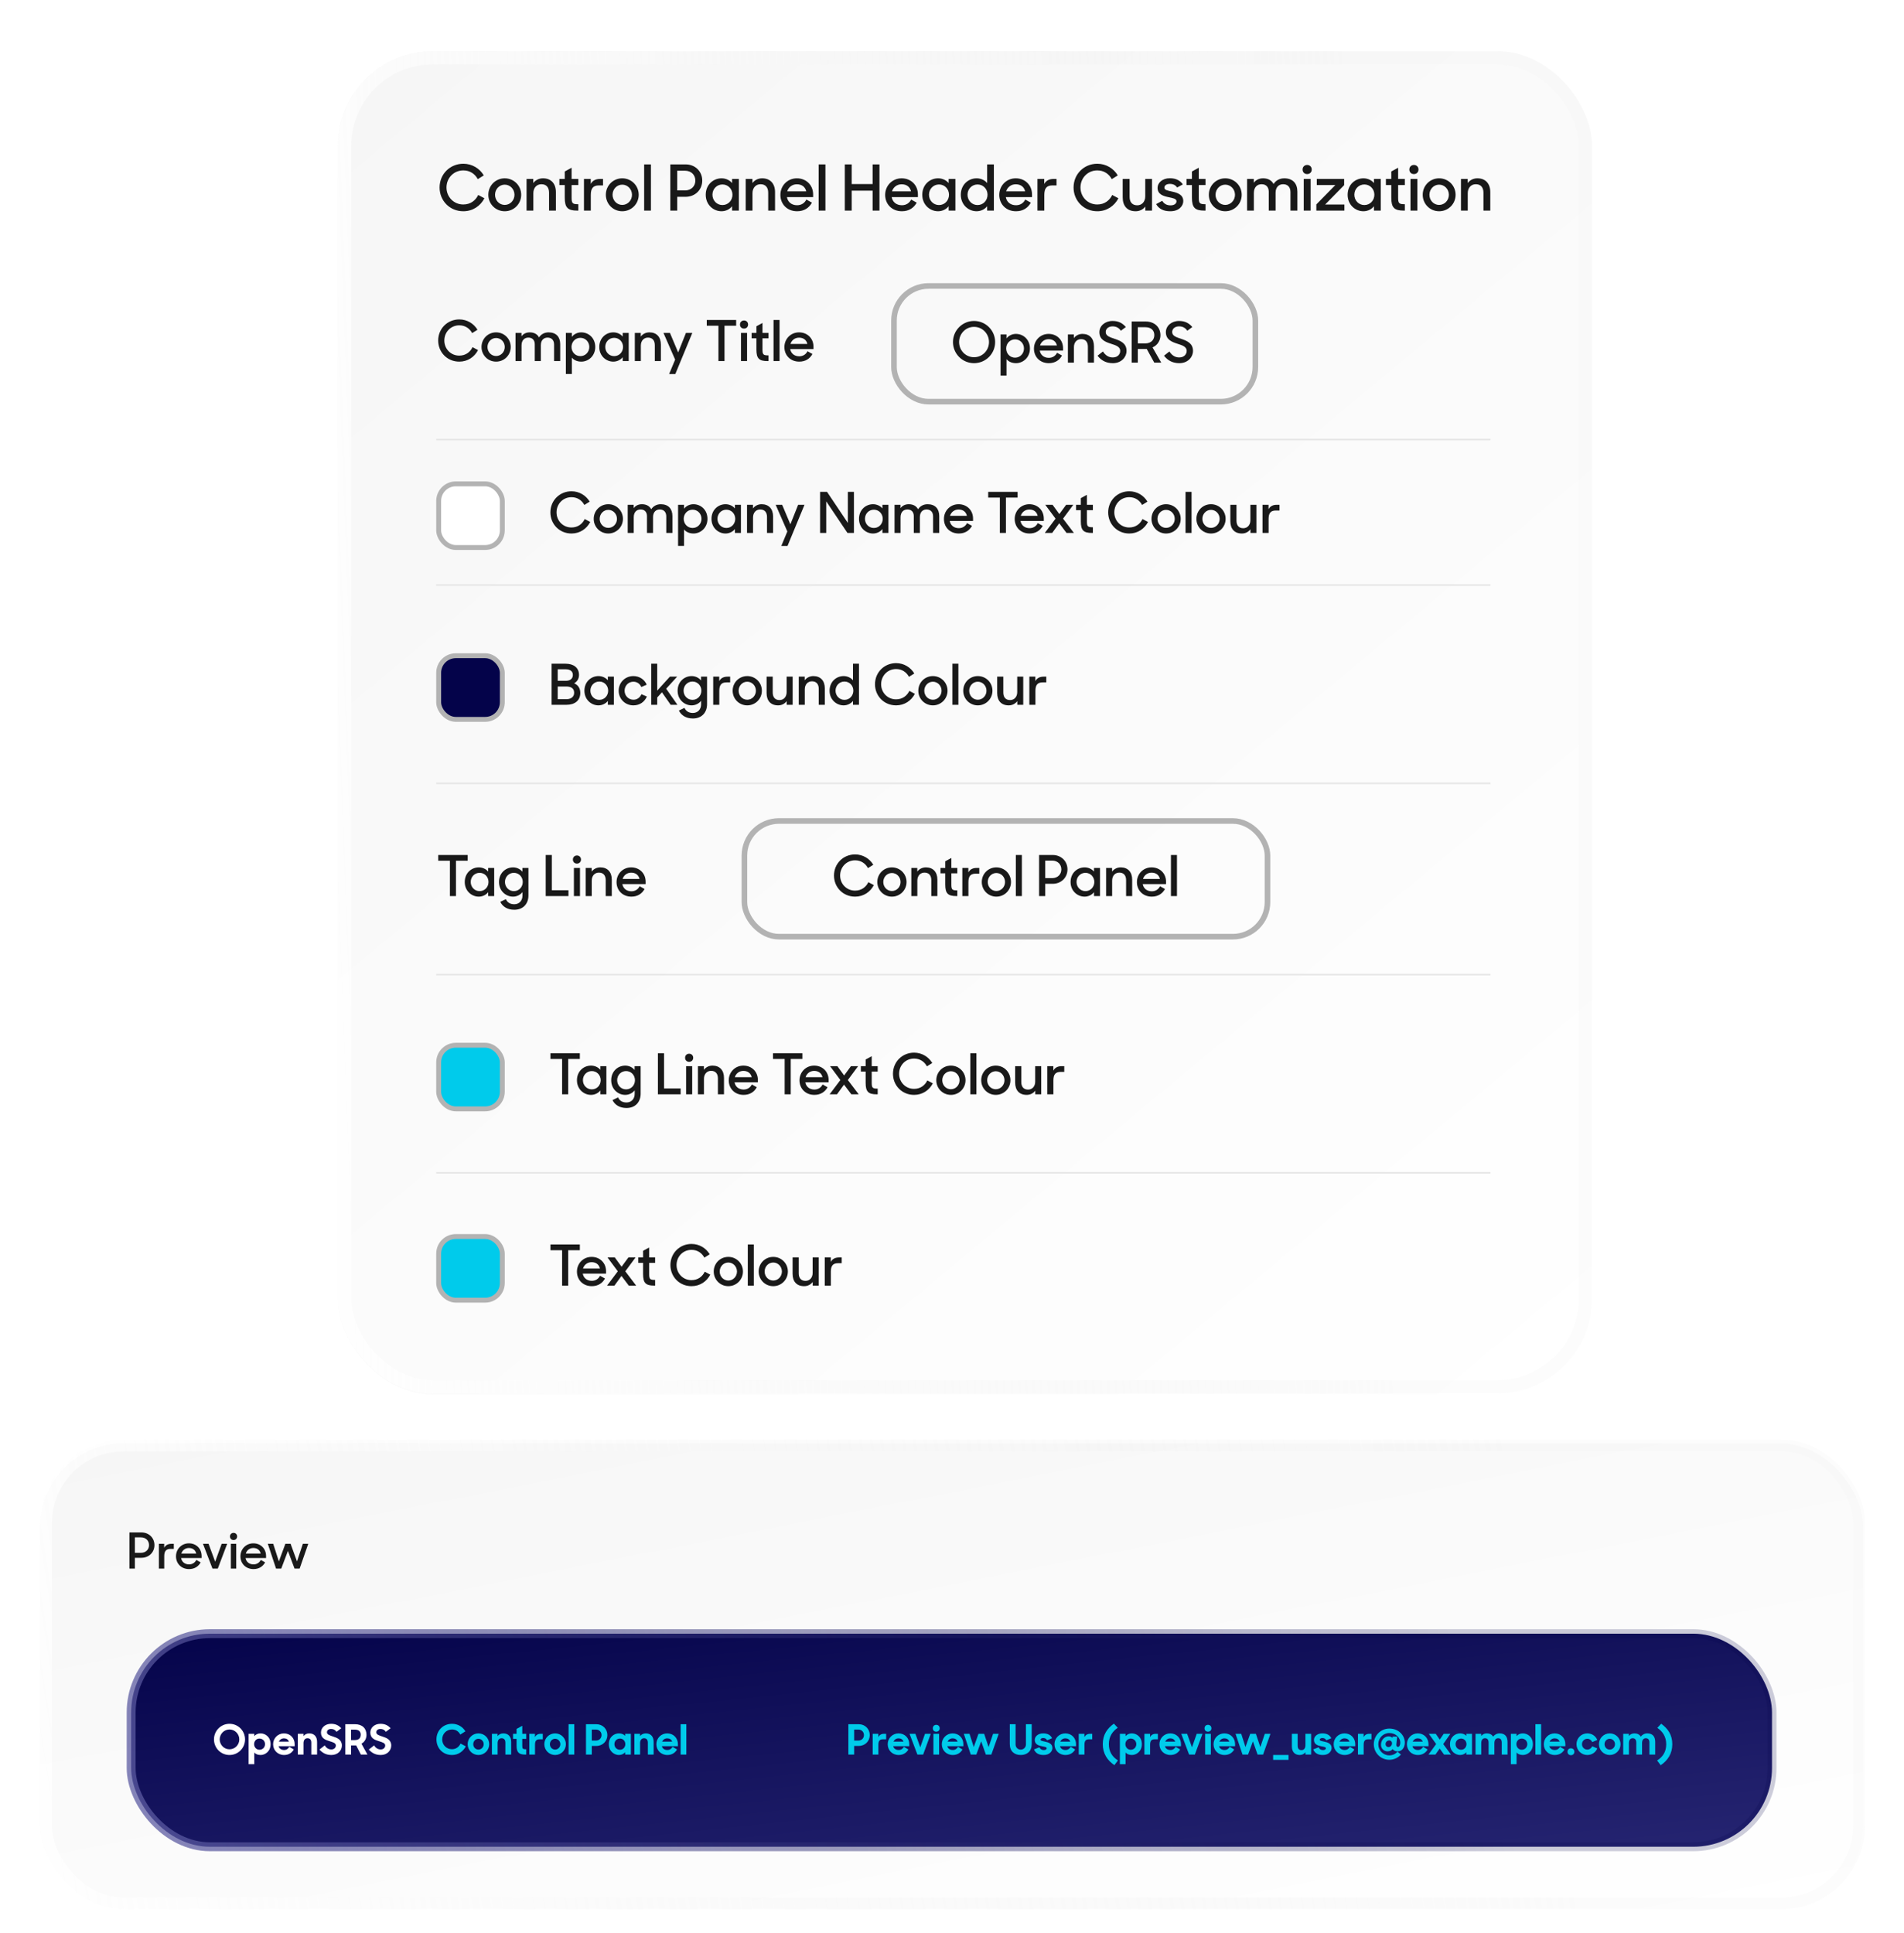 <svg width="331" height="336" viewBox="0 0 331 336" fill="none" xmlns="http://www.w3.org/2000/svg">
<g filter="url(#filter0_ddd_275_9661)">
<rect x="58.759" y="5" width="218.001" height="233.528" rx="16.446" fill="white"/>
<rect x="58.759" y="5" width="218.001" height="233.528" rx="16.446" fill="url(#paint0_linear_275_9661)"/>
<path d="M80.548 32.836C78.17 32.836 76.419 30.987 76.419 28.707C76.419 26.362 78.247 24.578 80.548 24.578C82.067 24.578 83.389 25.393 84.104 26.604L83.058 27.254C82.563 26.329 81.682 25.735 80.548 25.735C78.874 25.735 77.619 27.056 77.619 28.707C77.619 30.337 78.874 31.658 80.537 31.658C81.781 31.658 82.673 30.976 83.135 30.007L84.215 30.579C83.521 31.922 82.189 32.836 80.548 32.836ZM87.743 32.836C86.158 32.836 84.892 31.57 84.892 29.974C84.892 28.366 86.158 27.111 87.743 27.111C89.329 27.111 90.606 28.366 90.606 29.974C90.606 31.57 89.329 32.836 87.743 32.836ZM87.743 31.735C88.691 31.735 89.439 30.943 89.439 29.974C89.439 29.005 88.691 28.212 87.743 28.212C86.797 28.212 86.059 29.005 86.059 29.974C86.059 30.943 86.797 31.735 87.743 31.735ZM91.541 32.726V27.221H92.708V27.937C93.083 27.43 93.677 27.111 94.404 27.111C95.791 27.111 96.639 28.014 96.639 29.511V32.726H95.45V29.61C95.45 28.707 94.999 28.135 94.118 28.135C93.325 28.135 92.719 28.729 92.719 29.698V32.726H91.541ZM97.246 28.278V27.221H98.181V25.922L99.371 25.272V27.221H100.538V28.278H99.371V30.469C99.371 31.46 99.525 31.614 100.538 31.614V32.726H100.362C98.688 32.726 98.181 32.198 98.181 30.48V28.278H97.246ZM101.52 32.726V27.221H102.698V28.091C102.995 27.529 103.535 27.221 104.305 27.221H104.834V28.344H104.118C103.116 28.344 102.709 28.851 102.709 29.996V32.726H101.52ZM108.174 32.836C106.588 32.836 105.322 31.57 105.322 29.974C105.322 28.366 106.588 27.111 108.174 27.111C109.759 27.111 111.036 28.366 111.036 29.974C111.036 31.57 109.759 32.836 108.174 32.836ZM108.174 31.735C109.12 31.735 109.869 30.943 109.869 29.974C109.869 29.005 109.12 28.212 108.174 28.212C107.227 28.212 106.489 29.005 106.489 29.974C106.489 30.943 107.227 31.735 108.174 31.735ZM111.982 32.726V24.689H113.16V32.726H111.982ZM116.532 32.726V24.689H119.174C120.881 24.689 122.081 25.922 122.081 27.507C122.081 29.082 120.881 30.326 119.163 30.326H117.732V32.726H116.532ZM119.086 25.79H117.732V29.214H119.086C120.187 29.214 120.881 28.465 120.881 27.507C120.881 26.538 120.187 25.79 119.086 25.79ZM125.429 32.836C124.031 32.836 122.687 31.724 122.687 29.974C122.687 28.212 123.998 27.111 125.44 27.111C126.167 27.111 126.86 27.43 127.268 27.937V27.221H128.446V32.726H127.268V31.967C126.849 32.506 126.156 32.836 125.429 32.836ZM125.594 31.757C126.596 31.757 127.334 30.954 127.334 29.963C127.334 28.983 126.596 28.179 125.594 28.179C124.614 28.179 123.854 28.961 123.854 29.963C123.854 30.965 124.614 31.757 125.594 31.757ZM129.638 32.726V27.221H130.805V27.937C131.179 27.43 131.774 27.111 132.501 27.111C133.888 27.111 134.736 28.014 134.736 29.511V32.726H133.547V29.61C133.547 28.707 133.095 28.135 132.214 28.135C131.422 28.135 130.816 28.729 130.816 29.698V32.726H129.638ZM138.573 32.836C136.833 32.836 135.666 31.592 135.666 29.996C135.666 28.377 136.91 27.111 138.529 27.111C140.158 27.111 141.358 28.289 141.358 29.919V30.381H136.8C136.954 31.229 137.615 31.79 138.573 31.79C139.321 31.79 139.894 31.394 140.18 30.799L141.149 31.339C140.665 32.242 139.795 32.836 138.573 32.836ZM138.529 28.146C137.714 28.146 137.075 28.652 136.855 29.379H140.158C139.982 28.586 139.376 28.146 138.529 28.146ZM142.316 32.726V24.689H143.494V32.726H142.316ZM151.699 32.726V29.258H148.065V32.726H146.865V24.689H148.065V28.113H151.699V24.689H152.888V32.726H151.699ZM156.788 32.836C155.048 32.836 153.881 31.592 153.881 29.996C153.881 28.377 155.125 27.111 156.744 27.111C158.373 27.111 159.573 28.289 159.573 29.919V30.381H155.015C155.169 31.229 155.83 31.79 156.788 31.79C157.536 31.79 158.109 31.394 158.395 30.799L159.364 31.339C158.88 32.242 158.01 32.836 156.788 32.836ZM156.744 28.146C155.929 28.146 155.29 28.652 155.07 29.379H158.373C158.197 28.586 157.591 28.146 156.744 28.146ZM163.074 32.836C161.676 32.836 160.332 31.724 160.332 29.974C160.332 28.212 161.643 27.111 163.085 27.111C163.812 27.111 164.505 27.43 164.913 27.937V27.221H166.091V32.726H164.913V31.967C164.494 32.506 163.801 32.836 163.074 32.836ZM163.239 31.757C164.241 31.757 164.979 30.954 164.979 29.963C164.979 28.983 164.241 28.179 163.239 28.179C162.259 28.179 161.499 28.961 161.499 29.963C161.499 30.965 162.259 31.757 163.239 31.757ZM169.773 32.836C168.375 32.836 167.031 31.724 167.031 29.974C167.031 28.212 168.342 27.111 169.784 27.111C170.511 27.111 171.204 27.43 171.612 27.937V24.689H172.779V32.726H171.612V31.967C171.193 32.506 170.5 32.836 169.773 32.836ZM169.938 31.757C170.94 31.757 171.678 30.954 171.678 29.963C171.678 28.983 170.94 28.179 169.938 28.179C168.958 28.179 168.198 28.961 168.198 29.963C168.198 30.965 168.958 31.757 169.938 31.757ZM176.626 32.836C174.887 32.836 173.719 31.592 173.719 29.996C173.719 28.377 174.964 27.111 176.582 27.111C178.212 27.111 179.412 28.289 179.412 29.919V30.381H174.853C175.008 31.229 175.668 31.79 176.626 31.79C177.375 31.79 177.947 31.394 178.234 30.799L179.203 31.339C178.718 32.242 177.848 32.836 176.626 32.836ZM176.582 28.146C175.767 28.146 175.129 28.652 174.909 29.379H178.212C178.036 28.586 177.43 28.146 176.582 28.146ZM180.358 32.726V27.221H181.536V28.091C181.834 27.529 182.373 27.221 183.144 27.221H183.672V28.344H182.957C181.955 28.344 181.547 28.851 181.547 29.996V32.726H180.358ZM190.763 32.836C188.384 32.836 186.634 30.987 186.634 28.707C186.634 26.362 188.461 24.578 190.763 24.578C192.282 24.578 193.603 25.393 194.319 26.604L193.273 27.254C192.778 26.329 191.897 25.735 190.763 25.735C189.089 25.735 187.834 27.056 187.834 28.707C187.834 30.337 189.089 31.658 190.752 31.658C191.996 31.658 192.888 30.976 193.35 30.007L194.429 30.579C193.735 31.922 192.403 32.836 190.763 32.836ZM197.432 32.836C195.979 32.836 195.175 31.933 195.175 30.425V27.221H196.375V30.326C196.375 31.229 196.816 31.801 197.708 31.801C198.489 31.801 199.095 31.207 199.095 30.249V27.221H200.273V32.726H199.106V32.011C198.731 32.517 198.137 32.836 197.432 32.836ZM203.438 32.836C202.249 32.836 201.456 32.407 200.983 31.592L202.04 31.02C202.359 31.537 202.832 31.812 203.493 31.812C204.176 31.812 204.528 31.482 204.528 31.097C204.528 30.645 203.867 30.546 203.163 30.392C202.227 30.205 201.236 29.897 201.236 28.762C201.236 27.893 202.073 27.089 203.383 27.1C204.451 27.1 205.167 27.496 205.629 28.168L204.638 28.707C204.374 28.311 203.967 28.08 203.383 28.08C202.733 28.08 202.425 28.377 202.425 28.74C202.425 29.137 202.899 29.225 203.735 29.412C204.66 29.61 205.706 29.919 205.706 31.075C205.706 31.901 204.969 32.847 203.438 32.836ZM206.277 28.278V27.221H207.213V25.922L208.402 25.272V27.221H209.57V28.278H208.402V30.469C208.402 31.46 208.557 31.614 209.57 31.614V32.726H209.393C207.72 32.726 207.213 32.198 207.213 30.48V28.278H206.277ZM213.001 32.836C211.416 32.836 210.149 31.57 210.149 29.974C210.149 28.366 211.416 27.111 213.001 27.111C214.587 27.111 215.864 28.366 215.864 29.974C215.864 31.57 214.587 32.836 213.001 32.836ZM213.001 31.735C213.948 31.735 214.697 30.943 214.697 29.974C214.697 29.005 213.948 28.212 213.001 28.212C212.054 28.212 211.316 29.005 211.316 29.974C211.316 30.943 212.054 31.735 213.001 31.735ZM216.799 32.726V27.221H217.966V27.882C218.318 27.397 218.88 27.111 219.585 27.111C220.465 27.111 221.082 27.485 221.401 28.102C221.776 27.496 222.447 27.111 223.262 27.111C224.76 27.111 225.541 28.014 225.541 29.423V32.726H224.341V29.5C224.341 28.674 223.89 28.135 223.064 28.135C222.326 28.135 221.754 28.641 221.754 29.621V32.726H220.565V29.445C220.565 28.641 220.113 28.135 219.32 28.135C218.55 28.135 217.977 28.652 217.977 29.665V32.726H216.799ZM226.648 32.726V27.221H227.837V32.726H226.648ZM226.45 25.58C226.45 25.118 226.78 24.788 227.243 24.788C227.705 24.788 228.036 25.118 228.036 25.58C228.036 26.043 227.705 26.373 227.243 26.373C226.769 26.373 226.45 26.043 226.45 25.58ZM228.839 32.726V31.647L232.142 28.278H228.916V27.221H233.673V28.3L230.369 31.669H233.717V32.726H228.839ZM237.02 32.836C235.622 32.836 234.278 31.724 234.278 29.974C234.278 28.212 235.589 27.111 237.031 27.111C237.758 27.111 238.451 27.43 238.859 27.937V27.221H240.037V32.726H238.859V31.967C238.44 32.506 237.747 32.836 237.02 32.836ZM237.185 31.757C238.187 31.757 238.925 30.954 238.925 29.963C238.925 28.983 238.187 28.179 237.185 28.179C236.205 28.179 235.445 28.961 235.445 29.963C235.445 30.965 236.205 31.757 237.185 31.757ZM240.933 28.278V27.221H241.869V25.922L243.058 25.272V27.221H244.225V28.278H243.058V30.469C243.058 31.46 243.212 31.614 244.225 31.614V32.726H244.049C242.376 32.726 241.869 32.198 241.869 30.48V28.278H240.933ZM245.207 32.726V27.221H246.397V32.726H245.207ZM245.009 25.58C245.009 25.118 245.339 24.788 245.802 24.788C246.264 24.788 246.595 25.118 246.595 25.58C246.595 26.043 246.264 26.373 245.802 26.373C245.328 26.373 245.009 26.043 245.009 25.58ZM250.184 32.836C248.598 32.836 247.332 31.57 247.332 29.974C247.332 28.366 248.598 27.111 250.184 27.111C251.769 27.111 253.047 28.366 253.047 29.974C253.047 31.57 251.769 32.836 250.184 32.836ZM250.184 31.735C251.131 31.735 251.879 30.943 251.879 29.974C251.879 29.005 251.131 28.212 250.184 28.212C249.237 28.212 248.499 29.005 248.499 29.974C248.499 30.943 249.237 31.735 250.184 31.735ZM253.982 32.726V27.221H255.149V27.937C255.523 27.43 256.118 27.111 256.844 27.111C258.232 27.111 259.079 28.014 259.079 29.511V32.726H257.89V29.61C257.89 28.707 257.439 28.135 256.558 28.135C255.765 28.135 255.16 28.729 255.16 29.698V32.726H253.982Z" fill="#191919"/>
<path d="M79.847 58.979C77.733 58.979 76.177 57.335 76.177 55.309C76.177 53.224 77.802 51.639 79.847 51.639C81.198 51.639 82.372 52.363 83.008 53.44L82.079 54.017C81.638 53.195 80.855 52.666 79.847 52.666C78.359 52.666 77.244 53.841 77.244 55.309C77.244 56.758 78.359 57.932 79.837 57.932C80.943 57.932 81.736 57.325 82.147 56.464L83.106 56.973C82.49 58.167 81.305 58.979 79.847 58.979ZM86.243 58.979C84.834 58.979 83.708 57.854 83.708 56.435C83.708 55.006 84.834 53.89 86.243 53.89C87.653 53.89 88.788 55.006 88.788 56.435C88.788 57.854 87.653 58.979 86.243 58.979ZM86.243 58.001C87.085 58.001 87.751 57.296 87.751 56.435C87.751 55.573 87.085 54.869 86.243 54.869C85.401 54.869 84.746 55.573 84.746 56.435C84.746 57.296 85.401 58.001 86.243 58.001ZM89.619 58.882V53.988H90.656V54.575C90.97 54.144 91.469 53.89 92.095 53.89C92.878 53.89 93.426 54.223 93.71 54.771C94.043 54.233 94.64 53.89 95.364 53.89C96.695 53.89 97.39 54.693 97.39 55.945V58.882H96.323V56.014C96.323 55.28 95.922 54.8 95.188 54.8C94.532 54.8 94.023 55.25 94.023 56.121V58.882H92.966V55.965C92.966 55.25 92.565 54.8 91.86 54.8C91.175 54.8 90.666 55.26 90.666 56.161V58.882H89.619ZM101.056 58.979C100.38 58.979 99.764 58.725 99.412 58.275V61.133H98.374V53.988H99.412V54.673C99.774 54.193 100.39 53.89 101.046 53.89C102.328 53.89 103.483 54.869 103.483 56.435C103.483 57.991 102.289 58.979 101.056 58.979ZM100.899 58.02C101.77 58.02 102.446 57.316 102.446 56.425C102.446 55.534 101.77 54.839 100.899 54.839C100.009 54.839 99.353 55.554 99.353 56.425C99.353 57.306 100.009 58.02 100.899 58.02ZM106.618 58.979C105.375 58.979 104.181 57.991 104.181 56.435C104.181 54.869 105.346 53.89 106.628 53.89C107.274 53.89 107.891 54.174 108.253 54.624V53.988H109.3V58.882H108.253V58.206C107.881 58.686 107.264 58.979 106.618 58.979ZM106.765 58.02C107.656 58.02 108.312 57.306 108.312 56.425C108.312 55.554 107.656 54.839 106.765 54.839C105.894 54.839 105.219 55.534 105.219 56.425C105.219 57.316 105.894 58.02 106.765 58.02ZM110.36 58.882V53.988H111.397V54.624C111.73 54.174 112.258 53.89 112.904 53.89C114.138 53.89 114.891 54.693 114.891 56.024V58.882H113.834V56.112C113.834 55.309 113.433 54.8 112.65 54.8C111.945 54.8 111.407 55.329 111.407 56.19V58.882H110.36ZM116.321 61.142L117.368 58.627L115.342 53.988H116.468L117.897 57.384L119.247 53.988H120.353L117.397 61.142H116.321ZM124.894 58.882V52.735H122.868V51.737H127.977V52.735H125.951V58.882H124.894ZM128.816 58.882V53.988H129.873V58.882H128.816ZM128.64 52.529C128.64 52.118 128.933 51.825 129.345 51.825C129.756 51.825 130.049 52.118 130.049 52.529C130.049 52.941 129.756 53.234 129.345 53.234C128.924 53.234 128.64 52.941 128.64 52.529ZM130.665 54.927V53.988H131.497V52.833L132.554 52.255V53.988H133.592V54.927H132.554V56.875C132.554 57.756 132.691 57.893 133.592 57.893V58.882H133.435C131.948 58.882 131.497 58.412 131.497 56.885V54.927H130.665ZM134.475 58.882V51.737H135.522V58.882H134.475ZM138.947 58.979C137.4 58.979 136.363 57.873 136.363 56.454C136.363 55.016 137.469 53.89 138.908 53.89C140.356 53.89 141.423 54.937 141.423 56.386V56.797H137.371C137.508 57.55 138.095 58.05 138.947 58.05C139.612 58.05 140.121 57.697 140.376 57.169L141.237 57.648C140.806 58.451 140.033 58.979 138.947 58.979ZM138.908 54.81C138.183 54.81 137.616 55.26 137.42 55.906H140.356C140.199 55.201 139.661 54.81 138.908 54.81Z" fill="#191919"/>
<rect x="155.413" y="45.825" width="62.825" height="20.113" rx="6.013" stroke="#B3B3B3" stroke-width="0.975"/>
<path d="M169.329 59.246C167.303 59.246 165.668 57.602 165.668 55.576C165.668 53.55 167.303 51.906 169.329 51.906C171.364 51.906 172.999 53.55 172.999 55.576C172.999 57.602 171.364 59.246 169.329 59.246ZM169.329 58.209C170.797 58.209 171.932 57.025 171.932 55.576C171.932 54.128 170.797 52.934 169.329 52.934C167.87 52.934 166.735 54.128 166.735 55.576C166.735 57.025 167.87 58.209 169.329 58.209ZM176.621 59.246C175.946 59.246 175.329 58.992 174.977 58.542V61.4H173.939V54.255H174.977V54.94C175.339 54.46 175.956 54.157 176.611 54.157C177.894 54.157 179.048 55.136 179.048 56.702C179.048 58.258 177.854 59.246 176.621 59.246ZM176.465 58.287C177.336 58.287 178.011 57.583 178.011 56.692C178.011 55.801 177.336 55.106 176.465 55.106C175.574 55.106 174.918 55.821 174.918 56.692C174.918 57.573 175.574 58.287 176.465 58.287ZM182.331 59.246C180.784 59.246 179.747 58.141 179.747 56.721C179.747 55.283 180.853 54.157 182.291 54.157C183.74 54.157 184.807 55.204 184.807 56.653V57.064H180.755C180.892 57.818 181.479 58.317 182.331 58.317C182.996 58.317 183.505 57.964 183.76 57.436L184.621 57.915C184.19 58.718 183.417 59.246 182.331 59.246ZM182.291 55.077C181.567 55.077 181 55.527 180.804 56.173H183.74C183.583 55.468 183.045 55.077 182.291 55.077ZM185.648 59.149V54.255H186.685V54.891C187.018 54.441 187.547 54.157 188.193 54.157C189.426 54.157 190.179 54.96 190.179 56.291V59.149H189.122V56.379C189.122 55.576 188.721 55.067 187.938 55.067C187.233 55.067 186.695 55.596 186.695 56.457V59.149H185.648ZM193.463 59.246C192.239 59.246 191.407 58.728 190.8 57.945L191.74 57.211C192.161 57.886 192.729 58.248 193.453 58.248C194.246 58.248 194.745 57.739 194.745 57.103C194.745 56.369 193.962 56.134 193.14 55.87C192.171 55.557 191.123 55.165 191.123 53.854C191.123 52.767 192.092 51.906 193.414 51.906C194.5 51.906 195.175 52.327 195.723 52.963L194.852 53.609C194.529 53.11 194.05 52.846 193.414 52.846C192.689 52.846 192.22 53.276 192.22 53.834C192.22 54.519 192.973 54.744 193.795 55.018C194.774 55.351 195.841 55.772 195.841 57.103C195.841 58.199 194.94 59.246 193.463 59.246ZM196.736 59.149V52.004H199.173C200.729 52.004 201.738 53.012 201.738 54.392C201.738 55.283 201.238 56.134 200.358 56.506L201.875 59.149H200.661L199.359 56.78H197.803V59.149H196.736ZM199.085 52.992H197.803V55.811H199.085C200.172 55.811 200.671 55.116 200.671 54.363C200.671 53.55 200.132 52.992 199.085 52.992ZM205.018 59.246C203.795 59.246 202.963 58.728 202.356 57.945L203.296 57.211C203.716 57.886 204.284 58.248 205.008 58.248C205.801 58.248 206.3 57.739 206.3 57.103C206.3 56.369 205.517 56.134 204.695 55.87C203.726 55.557 202.679 55.165 202.679 53.854C202.679 52.767 203.648 51.906 204.969 51.906C206.056 51.906 206.731 52.327 207.279 52.963L206.408 53.609C206.085 53.11 205.605 52.846 204.969 52.846C204.245 52.846 203.775 53.276 203.775 53.834C203.775 54.519 204.529 54.744 205.351 55.018C206.33 55.351 207.396 55.772 207.396 57.103C207.396 58.199 206.496 59.246 205.018 59.246Z" fill="#191919"/>
<rect x="75.834" y="72.392" width="183.279" height="0.274" fill="#E6E6E6"/>
<rect x="76.26" y="80.225" width="11.066" height="11.066" rx="2.979" fill="white" stroke="#B3B3B3" stroke-width="0.851"/>
<path d="M99.353 88.856C97.239 88.856 95.683 87.211 95.683 85.185C95.683 83.101 97.308 81.515 99.353 81.515C100.704 81.515 101.878 82.239 102.514 83.316L101.585 83.893C101.144 83.071 100.361 82.543 99.353 82.543C97.865 82.543 96.75 83.717 96.75 85.185C96.75 86.634 97.865 87.808 99.343 87.808C100.449 87.808 101.242 87.201 101.653 86.34L102.612 86.849C101.996 88.043 100.811 88.856 99.353 88.856ZM105.749 88.856C104.34 88.856 103.214 87.73 103.214 86.311C103.214 84.882 104.34 83.766 105.749 83.766C107.159 83.766 108.294 84.882 108.294 86.311C108.294 87.73 107.159 88.856 105.749 88.856ZM105.749 87.877C106.591 87.877 107.256 87.172 107.256 86.311C107.256 85.45 106.591 84.745 105.749 84.745C104.907 84.745 104.252 85.45 104.252 86.311C104.252 87.172 104.907 87.877 105.749 87.877ZM109.125 88.758V83.864H110.162V84.451C110.476 84.021 110.975 83.766 111.601 83.766C112.384 83.766 112.932 84.099 113.216 84.647C113.549 84.109 114.146 83.766 114.87 83.766C116.201 83.766 116.896 84.569 116.896 85.822V88.758H115.829V85.89C115.829 85.156 115.428 84.676 114.694 84.676C114.038 84.676 113.529 85.127 113.529 85.998V88.758H112.472V85.841C112.472 85.127 112.071 84.676 111.366 84.676C110.681 84.676 110.172 85.136 110.172 86.037V88.758H109.125ZM120.562 88.856C119.886 88.856 119.27 88.601 118.917 88.151V91.009H117.88V83.864H118.917V84.549C119.28 84.07 119.896 83.766 120.552 83.766C121.834 83.766 122.989 84.745 122.989 86.311C122.989 87.867 121.795 88.856 120.562 88.856ZM120.405 87.896C121.276 87.896 121.952 87.192 121.952 86.301C121.952 85.41 121.276 84.716 120.405 84.716C119.515 84.716 118.859 85.43 118.859 86.301C118.859 87.182 119.515 87.896 120.405 87.896ZM126.124 88.856C124.881 88.856 123.687 87.867 123.687 86.311C123.687 84.745 124.852 83.766 126.134 83.766C126.78 83.766 127.397 84.05 127.759 84.5V83.864H128.806V88.758H127.759V88.082C127.387 88.562 126.77 88.856 126.124 88.856ZM126.271 87.896C127.162 87.896 127.818 87.182 127.818 86.301C127.818 85.43 127.162 84.716 126.271 84.716C125.4 84.716 124.725 85.41 124.725 86.301C124.725 87.192 125.4 87.896 126.271 87.896ZM129.866 88.758V83.864H130.903V84.5C131.236 84.05 131.764 83.766 132.41 83.766C133.644 83.766 134.397 84.569 134.397 85.9V88.758H133.34V85.988C133.34 85.185 132.939 84.676 132.156 84.676C131.451 84.676 130.913 85.205 130.913 86.066V88.758H129.866ZM135.827 91.019L136.874 88.503L134.848 83.864H135.974L137.402 87.26L138.753 83.864H139.859L136.903 91.019H135.827ZM142.569 88.758V81.613H143.773L147.394 87.016V81.613H148.451V88.758H147.326L143.636 83.267V88.758H142.569ZM151.768 88.856C150.525 88.856 149.331 87.867 149.331 86.311C149.331 84.745 150.496 83.766 151.778 83.766C152.424 83.766 153.041 84.05 153.403 84.5V83.864H154.45V88.758H153.403V88.082C153.031 88.562 152.414 88.856 151.768 88.856ZM151.915 87.896C152.806 87.896 153.461 87.182 153.461 86.301C153.461 85.43 152.806 84.716 151.915 84.716C151.044 84.716 150.369 85.41 150.369 86.301C150.369 87.192 151.044 87.896 151.915 87.896ZM155.51 88.758V83.864H156.547V84.451C156.86 84.021 157.359 83.766 157.986 83.766C158.769 83.766 159.317 84.099 159.601 84.647C159.933 84.109 160.53 83.766 161.255 83.766C162.586 83.766 163.281 84.569 163.281 85.822V88.758H162.214V85.89C162.214 85.156 161.813 84.676 161.078 84.676C160.423 84.676 159.914 85.127 159.914 85.998V88.758H158.857V85.841C158.857 85.127 158.456 84.676 157.751 84.676C157.066 84.676 156.557 85.136 156.557 86.037V88.758H155.51ZM166.682 88.856C165.136 88.856 164.098 87.75 164.098 86.33C164.098 84.892 165.204 83.766 166.643 83.766C168.091 83.766 169.158 84.813 169.158 86.262V86.673H165.106C165.243 87.427 165.831 87.926 166.682 87.926C167.348 87.926 167.857 87.573 168.111 87.045L168.972 87.525C168.542 88.327 167.768 88.856 166.682 88.856ZM166.643 84.686C165.919 84.686 165.351 85.136 165.155 85.782H168.091C167.935 85.078 167.397 84.686 166.643 84.686ZM173.819 88.758V82.611H171.793V81.613H176.902V82.611H174.876V88.758H173.819ZM178.983 88.856C177.437 88.856 176.399 87.75 176.399 86.33C176.399 84.892 177.505 83.766 178.944 83.766C180.392 83.766 181.459 84.813 181.459 86.262V86.673H177.407C177.544 87.427 178.132 87.926 178.983 87.926C179.649 87.926 180.158 87.573 180.412 87.045L181.273 87.525C180.843 88.327 180.069 88.856 178.983 88.856ZM178.944 84.686C178.22 84.686 177.652 85.136 177.456 85.782H180.392C180.236 85.078 179.698 84.686 178.944 84.686ZM181.633 88.758L183.503 86.272L181.712 83.864H182.984L184.158 85.479L185.343 83.864H186.586L184.804 86.272L186.693 88.758H185.411L184.139 87.074L182.915 88.758H181.633ZM187.065 84.804V83.864H187.897V82.709L188.954 82.132V83.864H189.991V84.804H188.954V86.751C188.954 87.632 189.091 87.769 189.991 87.769V88.758H189.835C188.347 88.758 187.897 88.288 187.897 86.761V84.804H187.065ZM196.318 88.856C194.204 88.856 192.648 87.211 192.648 85.185C192.648 83.101 194.273 81.515 196.318 81.515C197.669 81.515 198.843 82.239 199.479 83.316L198.55 83.893C198.109 83.071 197.326 82.543 196.318 82.543C194.83 82.543 193.715 83.717 193.715 85.185C193.715 86.634 194.83 87.808 196.308 87.808C197.414 87.808 198.207 87.201 198.618 86.34L199.577 86.849C198.961 88.043 197.776 88.856 196.318 88.856ZM202.714 88.856C201.305 88.856 200.179 87.73 200.179 86.311C200.179 84.882 201.305 83.766 202.714 83.766C204.124 83.766 205.259 84.882 205.259 86.311C205.259 87.73 204.124 88.856 202.714 88.856ZM202.714 87.877C203.556 87.877 204.221 87.172 204.221 86.311C204.221 85.45 203.556 84.745 202.714 84.745C201.873 84.745 201.217 85.45 201.217 86.311C201.217 87.172 201.873 87.877 202.714 87.877ZM206.1 88.758V81.613H207.147V88.758H206.1ZM210.523 88.856C209.114 88.856 207.988 87.73 207.988 86.311C207.988 84.882 209.114 83.766 210.523 83.766C211.932 83.766 213.068 84.882 213.068 86.311C213.068 87.73 211.932 88.856 210.523 88.856ZM210.523 87.877C211.365 87.877 212.03 87.172 212.03 86.311C212.03 85.45 211.365 84.745 210.523 84.745C209.681 84.745 209.026 85.45 209.026 86.311C209.026 87.172 209.681 87.877 210.523 87.877ZM215.895 88.856C214.603 88.856 213.889 88.053 213.889 86.712V83.864H214.956V86.624C214.956 87.427 215.347 87.936 216.14 87.936C216.835 87.936 217.373 87.407 217.373 86.555V83.864H218.421V88.758H217.383V88.121C217.05 88.572 216.522 88.856 215.895 88.856ZM219.481 88.758V83.864H220.528V84.637C220.792 84.138 221.272 83.864 221.957 83.864H222.427V84.862H221.79C220.9 84.862 220.538 85.313 220.538 86.33V88.758H219.481Z" fill="#191919"/>
<rect x="75.834" y="97.683" width="183.279" height="0.274" fill="#E6E6E6"/>
<rect x="76.26" y="110.101" width="11.066" height="11.066" rx="2.979" fill="#04034A" stroke="#B3B3B3" stroke-width="0.851"/>
<path d="M95.888 118.634V111.489H98.306C99.754 111.489 100.655 112.213 100.655 113.437C100.655 114.073 100.371 114.582 99.813 114.895C100.498 115.189 100.88 115.766 100.88 116.569C100.88 117.89 99.931 118.634 98.472 118.634H95.888ZM98.423 115.453H96.955V117.655H98.472C99.314 117.655 99.813 117.215 99.813 116.549C99.813 115.874 99.412 115.453 98.423 115.453ZM98.306 112.458H96.955V114.464H98.345C99.206 114.464 99.588 114.034 99.588 113.437C99.588 112.82 99.148 112.458 98.306 112.458ZM104.036 118.732C102.793 118.732 101.599 117.743 101.599 116.187C101.599 114.621 102.764 113.642 104.046 113.642C104.692 113.642 105.308 113.926 105.671 114.376V113.74H106.718V118.634H105.671V117.958C105.299 118.438 104.682 118.732 104.036 118.732ZM104.183 117.773C105.074 117.773 105.729 117.058 105.729 116.177C105.729 115.306 105.074 114.592 104.183 114.592C103.312 114.592 102.637 115.287 102.637 116.177C102.637 117.068 103.312 117.773 104.183 117.773ZM110.108 118.732C108.66 118.732 107.554 117.596 107.554 116.187C107.554 114.748 108.679 113.642 110.108 113.642C111.195 113.642 112.056 114.259 112.428 115.14L111.488 115.541C111.243 114.973 110.744 114.621 110.108 114.621C109.237 114.621 108.581 115.316 108.581 116.187C108.581 117.048 109.247 117.753 110.128 117.753C110.793 117.753 111.283 117.342 111.508 116.794L112.457 117.195C112.066 118.095 111.253 118.732 110.108 118.732ZM116.593 118.634L115.076 116.461L114.254 117.361V118.634H113.216V111.489H114.254V116.167L116.456 113.74H117.718L115.81 115.835L117.767 118.634H116.593ZM120.237 118.732C118.994 118.732 117.8 117.743 117.8 116.187C117.8 114.621 118.964 113.642 120.247 113.642C120.893 113.642 121.499 113.936 121.871 114.406V113.74H122.918V118.516C122.918 119.955 122.018 121.012 120.452 121.012C119.229 121.012 118.397 120.425 118.025 119.632L118.994 119.172C119.238 119.71 119.708 120.053 120.452 120.053C121.343 120.053 121.881 119.397 121.881 118.555V117.939C121.509 118.428 120.883 118.732 120.237 118.732ZM120.384 117.773C121.274 117.773 121.93 117.058 121.93 116.177C121.93 115.306 121.274 114.592 120.384 114.592C119.513 114.592 118.837 115.287 118.837 116.177C118.837 117.068 119.513 117.773 120.384 117.773ZM123.988 118.634V113.74H125.035V114.513C125.299 114.014 125.779 113.74 126.464 113.74H126.934V114.738H126.297C125.407 114.738 125.045 115.189 125.045 116.207V118.634H123.988ZM129.902 118.732C128.493 118.732 127.367 117.606 127.367 116.187C127.367 114.758 128.493 113.642 129.902 113.642C131.311 113.642 132.447 114.758 132.447 116.187C132.447 117.606 131.311 118.732 129.902 118.732ZM129.902 117.753C130.744 117.753 131.409 117.048 131.409 116.187C131.409 115.326 130.744 114.621 129.902 114.621C129.06 114.621 128.405 115.326 128.405 116.187C128.405 117.048 129.06 117.753 129.902 117.753ZM135.274 118.732C133.983 118.732 133.268 117.929 133.268 116.588V113.74H134.335V116.5C134.335 117.303 134.726 117.812 135.519 117.812C136.214 117.812 136.752 117.283 136.752 116.432V113.74H137.8V118.634H136.762V117.998C136.429 118.448 135.901 118.732 135.274 118.732ZM138.86 118.634V113.74H139.897V114.376C140.23 113.926 140.758 113.642 141.404 113.642C142.638 113.642 143.391 114.445 143.391 115.776V118.634H142.334V115.864C142.334 115.061 141.933 114.552 141.15 114.552C140.445 114.552 139.907 115.081 139.907 115.942V118.634H138.86ZM146.655 118.732C145.412 118.732 144.218 117.743 144.218 116.187C144.218 114.621 145.382 113.642 146.665 113.642C147.311 113.642 147.927 113.926 148.289 114.376V111.489H149.327V118.634H148.289V117.958C147.917 118.438 147.301 118.732 146.655 118.732ZM146.802 117.773C147.692 117.773 148.348 117.058 148.348 116.177C148.348 115.306 147.692 114.592 146.802 114.592C145.931 114.592 145.255 115.287 145.255 116.177C145.255 117.068 145.931 117.773 146.802 117.773ZM155.783 118.732C153.669 118.732 152.113 117.087 152.113 115.061C152.113 112.977 153.738 111.391 155.783 111.391C157.134 111.391 158.308 112.115 158.944 113.192L158.015 113.77C157.574 112.947 156.791 112.419 155.783 112.419C154.295 112.419 153.18 113.593 153.18 115.061C153.18 116.51 154.295 117.684 155.773 117.684C156.879 117.684 157.672 117.078 158.083 116.216L159.042 116.725C158.426 117.919 157.241 118.732 155.783 118.732ZM162.179 118.732C160.77 118.732 159.644 117.606 159.644 116.187C159.644 114.758 160.77 113.642 162.179 113.642C163.589 113.642 164.724 114.758 164.724 116.187C164.724 117.606 163.589 118.732 162.179 118.732ZM162.179 117.753C163.021 117.753 163.686 117.048 163.686 116.187C163.686 115.326 163.021 114.621 162.179 114.621C161.337 114.621 160.682 115.326 160.682 116.187C160.682 117.048 161.337 117.753 162.179 117.753ZM165.565 118.634V111.489H166.612V118.634H165.565ZM169.988 118.732C168.579 118.732 167.453 117.606 167.453 116.187C167.453 114.758 168.579 113.642 169.988 113.642C171.397 113.642 172.533 114.758 172.533 116.187C172.533 117.606 171.397 118.732 169.988 118.732ZM169.988 117.753C170.83 117.753 171.495 117.048 171.495 116.187C171.495 115.326 170.83 114.621 169.988 114.621C169.146 114.621 168.491 115.326 168.491 116.187C168.491 117.048 169.146 117.753 169.988 117.753ZM175.36 118.732C174.068 118.732 173.354 117.929 173.354 116.588V113.74H174.421V116.5C174.421 117.303 174.812 117.812 175.605 117.812C176.3 117.812 176.838 117.283 176.838 116.432V113.74H177.885V118.634H176.848V117.998C176.515 118.448 175.987 118.732 175.36 118.732ZM178.946 118.634V113.74H179.993V114.513C180.257 114.014 180.737 113.74 181.422 113.74H181.892V114.738H181.255C180.365 114.738 180.003 115.189 180.003 116.207V118.634H178.946Z" fill="#191919"/>
<rect x="75.834" y="132.144" width="183.279" height="0.274" fill="#E6E6E6"/>
<path d="M78.213 151.886V145.74H76.187V144.742H81.296V145.74H79.27V151.886H78.213ZM83.23 151.984C81.987 151.984 80.793 150.996 80.793 149.44C80.793 147.874 81.958 146.895 83.24 146.895C83.886 146.895 84.503 147.179 84.865 147.629V146.993H85.912V151.886H84.865V151.211C84.493 151.691 83.876 151.984 83.23 151.984ZM83.377 151.025C84.268 151.025 84.924 150.311 84.924 149.43C84.924 148.559 84.268 147.844 83.377 147.844C82.506 147.844 81.831 148.539 81.831 149.43C81.831 150.32 82.506 151.025 83.377 151.025ZM89.185 151.984C87.942 151.984 86.748 150.996 86.748 149.44C86.748 147.874 87.912 146.895 89.195 146.895C89.841 146.895 90.447 147.188 90.819 147.658V146.993H91.867V151.769C91.867 153.208 90.966 154.265 89.4 154.265C88.177 154.265 87.345 153.677 86.973 152.885L87.942 152.425C88.186 152.963 88.656 153.306 89.4 153.306C90.291 153.306 90.829 152.65 90.829 151.808V151.191C90.457 151.681 89.831 151.984 89.185 151.984ZM89.332 151.025C90.222 151.025 90.878 150.311 90.878 149.43C90.878 148.559 90.222 147.844 89.332 147.844C88.461 147.844 87.785 148.539 87.785 149.43C87.785 150.32 88.461 151.025 89.332 151.025ZM94.868 151.886V144.742H95.934V150.868H98.822V151.886H94.868ZM99.77 151.886V146.993H100.827V151.886H99.77ZM99.593 145.534C99.593 145.123 99.887 144.83 100.298 144.83C100.709 144.83 101.003 145.123 101.003 145.534C101.003 145.945 100.709 146.239 100.298 146.239C99.877 146.239 99.593 145.945 99.593 145.534ZM101.825 151.886V146.993H102.862V147.629C103.195 147.179 103.723 146.895 104.369 146.895C105.602 146.895 106.356 147.697 106.356 149.028V151.886H105.299V149.117C105.299 148.314 104.898 147.805 104.115 147.805C103.41 147.805 102.872 148.334 102.872 149.195V151.886H101.825ZM109.766 151.984C108.22 151.984 107.183 150.878 107.183 149.459C107.183 148.02 108.289 146.895 109.727 146.895C111.176 146.895 112.243 147.942 112.243 149.391V149.802H108.191C108.328 150.555 108.915 151.054 109.766 151.054C110.432 151.054 110.941 150.702 111.195 150.174L112.057 150.653C111.626 151.456 110.853 151.984 109.766 151.984ZM109.727 147.815C109.003 147.815 108.435 148.265 108.24 148.911H111.176C111.019 148.206 110.481 147.815 109.727 147.815Z" fill="#191919"/>
<rect x="129.412" y="138.83" width="90.934" height="20.113" rx="6.013" stroke="#B3B3B3" stroke-width="0.975"/>
<path d="M148.656 151.984C146.542 151.984 144.986 150.34 144.986 148.314C144.986 146.229 146.61 144.644 148.656 144.644C150.006 144.644 151.181 145.368 151.817 146.445L150.887 147.022C150.447 146.2 149.664 145.671 148.656 145.671C147.168 145.671 146.052 146.846 146.052 148.314C146.052 149.763 147.168 150.937 148.646 150.937C149.752 150.937 150.545 150.33 150.956 149.469L151.915 149.978C151.298 151.172 150.114 151.984 148.656 151.984ZM155.052 151.984C153.643 151.984 152.517 150.859 152.517 149.44C152.517 148.011 153.643 146.895 155.052 146.895C156.461 146.895 157.597 148.011 157.597 149.44C157.597 150.859 156.461 151.984 155.052 151.984ZM155.052 151.005C155.894 151.005 156.559 150.301 156.559 149.44C156.559 148.578 155.894 147.874 155.052 147.874C154.21 147.874 153.554 148.578 153.554 149.44C153.554 150.301 154.21 151.005 155.052 151.005ZM158.428 151.886V146.993H159.465V147.629C159.798 147.179 160.326 146.895 160.972 146.895C162.206 146.895 162.959 147.697 162.959 149.028V151.886H161.902V149.117C161.902 148.314 161.501 147.805 160.718 147.805C160.013 147.805 159.475 148.334 159.475 149.195V151.886H158.428ZM163.498 147.932V146.993H164.33V145.838L165.387 145.26V146.993H166.424V147.932H165.387V149.88C165.387 150.761 165.524 150.898 166.424 150.898V151.886H166.268C164.78 151.886 164.33 151.417 164.33 149.89V147.932H163.498ZM167.297 151.886V146.993H168.345V147.766C168.609 147.267 169.088 146.993 169.774 146.993H170.243V147.991H169.607C168.717 147.991 168.354 148.441 168.354 149.459V151.886H167.297ZM173.212 151.984C171.803 151.984 170.677 150.859 170.677 149.44C170.677 148.011 171.803 146.895 173.212 146.895C174.621 146.895 175.757 148.011 175.757 149.44C175.757 150.859 174.621 151.984 173.212 151.984ZM173.212 151.005C174.054 151.005 174.719 150.301 174.719 149.44C174.719 148.578 174.054 147.874 173.212 147.874C172.37 147.874 171.714 148.578 171.714 149.44C171.714 150.301 172.37 151.005 173.212 151.005ZM176.597 151.886V144.742H177.645V151.886H176.597ZM180.641 151.886V144.742H182.99C184.507 144.742 185.574 145.838 185.574 147.247C185.574 148.647 184.507 149.753 182.981 149.753H181.708V151.886H180.641ZM182.912 145.72H181.708V148.764H182.912C183.891 148.764 184.507 148.099 184.507 147.247C184.507 146.386 183.891 145.72 182.912 145.72ZM188.55 151.984C187.307 151.984 186.113 150.996 186.113 149.44C186.113 147.874 187.278 146.895 188.56 146.895C189.206 146.895 189.822 147.179 190.185 147.629V146.993H191.232V151.886H190.185V151.211C189.813 151.691 189.196 151.984 188.55 151.984ZM188.697 151.025C189.588 151.025 190.243 150.311 190.243 149.43C190.243 148.559 189.588 147.844 188.697 147.844C187.826 147.844 187.15 148.539 187.15 149.43C187.15 150.32 187.826 151.025 188.697 151.025ZM192.291 151.886V146.993H193.329V147.629C193.662 147.179 194.19 146.895 194.836 146.895C196.069 146.895 196.823 147.697 196.823 149.028V151.886H195.766V149.117C195.766 148.314 195.365 147.805 194.582 147.805C193.877 147.805 193.339 148.334 193.339 149.195V151.886H192.291ZM200.233 151.984C198.687 151.984 197.649 150.878 197.649 149.459C197.649 148.02 198.755 146.895 200.194 146.895C201.643 146.895 202.709 147.942 202.709 149.391V149.802H198.658C198.795 150.555 199.382 151.054 200.233 151.054C200.899 151.054 201.408 150.702 201.662 150.174L202.523 150.653C202.093 151.456 201.32 151.984 200.233 151.984ZM200.194 147.815C199.47 147.815 198.902 148.265 198.706 148.911H201.643C201.486 148.206 200.948 147.815 200.194 147.815ZM203.56 151.886V144.742H204.608V151.886H203.56Z" fill="#191919"/>
<rect x="75.834" y="165.397" width="183.279" height="0.274" fill="#E6E6E6"/>
<rect x="76.26" y="177.815" width="11.066" height="11.066" rx="2.979" fill="#00CBEB" stroke="#B3B3B3" stroke-width="0.851"/>
<path d="M97.719 186.348V180.202H95.693V179.203H100.802V180.202H98.776V186.348H97.719ZM102.736 186.446C101.493 186.446 100.299 185.457 100.299 183.901C100.299 182.335 101.464 181.356 102.746 181.356C103.392 181.356 104.009 181.64 104.371 182.091V181.454H105.418V186.348H104.371V185.673C103.999 186.152 103.382 186.446 102.736 186.446ZM102.883 185.487C103.774 185.487 104.429 184.772 104.429 183.891C104.429 183.02 103.774 182.306 102.883 182.306C102.012 182.306 101.337 183.001 101.337 183.891C101.337 184.782 102.012 185.487 102.883 185.487ZM108.691 186.446C107.448 186.446 106.254 185.457 106.254 183.901C106.254 182.335 107.418 181.356 108.701 181.356C109.347 181.356 109.953 181.65 110.325 182.12V181.454H111.373V186.231C111.373 187.669 110.472 188.726 108.906 188.726C107.683 188.726 106.851 188.139 106.479 187.346L107.448 186.886C107.693 187.425 108.162 187.767 108.906 187.767C109.797 187.767 110.335 187.111 110.335 186.27V185.653C109.963 186.142 109.337 186.446 108.691 186.446ZM108.838 185.487C109.728 185.487 110.384 184.772 110.384 183.891C110.384 183.02 109.728 182.306 108.838 182.306C107.967 182.306 107.291 183.001 107.291 183.891C107.291 184.782 107.967 185.487 108.838 185.487ZM114.373 186.348V179.203H115.44V185.33H118.328V186.348H114.373ZM119.276 186.348V181.454H120.333V186.348H119.276ZM119.099 179.996C119.099 179.585 119.393 179.291 119.804 179.291C120.215 179.291 120.509 179.585 120.509 179.996C120.509 180.407 120.215 180.701 119.804 180.701C119.383 180.701 119.099 180.407 119.099 179.996ZM121.33 186.348V181.454H122.368V182.091C122.701 181.64 123.229 181.356 123.875 181.356C125.108 181.356 125.862 182.159 125.862 183.49V186.348H124.805V183.578C124.805 182.776 124.404 182.267 123.621 182.267C122.916 182.267 122.378 182.795 122.378 183.657V186.348H121.33ZM129.272 186.446C127.726 186.446 126.689 185.34 126.689 183.921C126.689 182.482 127.795 181.356 129.233 181.356C130.682 181.356 131.749 182.404 131.749 183.852V184.263H127.697C127.834 185.017 128.421 185.516 129.272 185.516C129.938 185.516 130.447 185.164 130.701 184.635L131.563 185.115C131.132 185.917 130.359 186.446 129.272 186.446ZM129.233 182.277C128.509 182.277 127.941 182.727 127.746 183.373H130.682C130.525 182.668 129.987 182.277 129.233 182.277ZM136.409 186.348V180.202H134.383V179.203H139.492V180.202H137.466V186.348H136.409ZM141.573 186.446C140.027 186.446 138.99 185.34 138.99 183.921C138.99 182.482 140.096 181.356 141.534 181.356C142.983 181.356 144.05 182.404 144.05 183.852V184.263H139.998C140.135 185.017 140.722 185.516 141.573 185.516C142.239 185.516 142.748 185.164 143.002 184.635L143.864 185.115C143.433 185.917 142.66 186.446 141.573 186.446ZM141.534 182.277C140.81 182.277 140.242 182.727 140.047 183.373H142.983C142.826 182.668 142.288 182.277 141.534 182.277ZM144.224 186.348L146.093 183.862L144.302 181.454H145.574L146.749 183.069L147.933 181.454H149.176L147.395 183.862L149.284 186.348H148.002L146.729 184.665L145.506 186.348H144.224ZM149.655 182.394V181.454H150.487V180.299L151.544 179.722V181.454H152.582V182.394H151.544V184.342C151.544 185.222 151.681 185.36 152.582 185.36V186.348H152.425C150.937 186.348 150.487 185.878 150.487 184.351V182.394H149.655ZM158.909 186.446C156.794 186.446 155.238 184.802 155.238 182.776C155.238 180.691 156.863 179.105 158.909 179.105C160.259 179.105 161.434 179.83 162.07 180.906L161.14 181.484C160.7 180.662 159.917 180.133 158.909 180.133C157.421 180.133 156.305 181.308 156.305 182.776C156.305 184.224 157.421 185.399 158.899 185.399C160.005 185.399 160.797 184.792 161.209 183.931L162.168 184.439C161.551 185.634 160.367 186.446 158.909 186.446ZM165.305 186.446C163.895 186.446 162.77 185.32 162.77 183.901C162.77 182.472 163.895 181.356 165.305 181.356C166.714 181.356 167.849 182.472 167.849 183.901C167.849 185.32 166.714 186.446 165.305 186.446ZM165.305 185.467C166.146 185.467 166.812 184.762 166.812 183.901C166.812 183.04 166.146 182.335 165.305 182.335C164.463 182.335 163.807 183.04 163.807 183.901C163.807 184.762 164.463 185.467 165.305 185.467ZM168.69 186.348V179.203H169.737V186.348H168.69ZM173.113 186.446C171.704 186.446 170.579 185.32 170.579 183.901C170.579 182.472 171.704 181.356 173.113 181.356C174.523 181.356 175.658 182.472 175.658 183.901C175.658 185.32 174.523 186.446 173.113 186.446ZM173.113 185.467C173.955 185.467 174.621 184.762 174.621 183.901C174.621 183.04 173.955 182.335 173.113 182.335C172.272 182.335 171.616 183.04 171.616 183.901C171.616 184.762 172.272 185.467 173.113 185.467ZM178.486 186.446C177.194 186.446 176.479 185.643 176.479 184.302V181.454H177.546V184.214C177.546 185.017 177.938 185.526 178.73 185.526C179.425 185.526 179.964 184.997 179.964 184.146V181.454H181.011V186.348H179.973V185.712C179.641 186.162 179.112 186.446 178.486 186.446ZM182.071 186.348V181.454H183.118V182.228C183.383 181.728 183.862 181.454 184.547 181.454H185.017V182.453H184.381C183.49 182.453 183.128 182.903 183.128 183.921V186.348H182.071Z" fill="#191919"/>
<rect x="75.834" y="199.857" width="183.279" height="0.274" fill="#E6E6E6"/>
<rect x="76.26" y="211.068" width="11.066" height="11.066" rx="2.979" fill="#00CBEB" stroke="#B3B3B3" stroke-width="0.851"/>
<path d="M97.719 219.601V213.454H95.693V212.456H100.802V213.454H98.776V219.601H97.719ZM102.883 219.698C101.337 219.698 100.299 218.592 100.299 217.173C100.299 215.735 101.405 214.609 102.844 214.609C104.292 214.609 105.359 215.656 105.359 217.105V217.516H101.307C101.444 218.27 102.032 218.769 102.883 218.769C103.549 218.769 104.058 218.416 104.312 217.888L105.173 218.367C104.743 219.17 103.969 219.698 102.883 219.698ZM102.844 215.529C102.12 215.529 101.552 215.979 101.356 216.625H104.292C104.136 215.921 103.598 215.529 102.844 215.529ZM105.533 219.601L107.403 217.115L105.612 214.707H106.884L108.058 216.322L109.243 214.707H110.486L108.704 217.115L110.593 219.601H109.311L108.039 217.917L106.815 219.601H105.533ZM110.965 215.647V214.707H111.797V213.552L112.854 212.975V214.707H113.891V215.647H112.854V217.594C112.854 218.475 112.991 218.612 113.891 218.612V219.601H113.735C112.247 219.601 111.797 219.131 111.797 217.604V215.647H110.965ZM120.218 219.698C118.104 219.698 116.548 218.054 116.548 216.028C116.548 213.944 118.173 212.358 120.218 212.358C121.569 212.358 122.743 213.082 123.379 214.159L122.45 214.736C122.009 213.914 121.226 213.386 120.218 213.386C118.73 213.386 117.615 214.56 117.615 216.028C117.615 217.477 118.73 218.651 120.208 218.651C121.314 218.651 122.107 218.044 122.518 217.183L123.477 217.692C122.861 218.886 121.676 219.698 120.218 219.698ZM126.614 219.698C125.205 219.698 124.079 218.573 124.079 217.154C124.079 215.725 125.205 214.609 126.614 214.609C128.024 214.609 129.159 215.725 129.159 217.154C129.159 218.573 128.024 219.698 126.614 219.698ZM126.614 218.72C127.456 218.72 128.121 218.015 128.121 217.154C128.121 216.292 127.456 215.588 126.614 215.588C125.772 215.588 125.117 216.292 125.117 217.154C125.117 218.015 125.772 218.72 126.614 218.72ZM130 219.601V212.456H131.047V219.601H130ZM134.423 219.698C133.014 219.698 131.888 218.573 131.888 217.154C131.888 215.725 133.014 214.609 134.423 214.609C135.832 214.609 136.968 215.725 136.968 217.154C136.968 218.573 135.832 219.698 134.423 219.698ZM134.423 218.72C135.265 218.72 135.93 218.015 135.93 217.154C135.93 216.292 135.265 215.588 134.423 215.588C133.581 215.588 132.926 216.292 132.926 217.154C132.926 218.015 133.581 218.72 134.423 218.72ZM139.795 219.698C138.503 219.698 137.789 218.896 137.789 217.555V214.707H138.856V217.467C138.856 218.27 139.247 218.778 140.04 218.778C140.735 218.778 141.273 218.25 141.273 217.398V214.707H142.321V219.601H141.283V218.964C140.95 219.415 140.422 219.698 139.795 219.698ZM143.381 219.601V214.707H144.428V215.48C144.692 214.981 145.172 214.707 145.857 214.707H146.327V215.705H145.69C144.8 215.705 144.438 216.155 144.438 217.173V219.601H143.381Z" fill="#191919"/>
<rect x="59.912" y="6.153" width="215.695" height="231.037" rx="15.296" stroke="url(#paint1_linear_275_9661)" stroke-width="2.306"/>
<rect x="7" y="247" width="316.856" height="80.942" rx="14.472" fill="url(#paint2_linear_275_9661)"/>
<path d="M22.509 268.796V262.509H24.576C25.911 262.509 26.85 263.473 26.85 264.714C26.85 265.945 25.911 266.919 24.567 266.919H23.448V268.796H22.509ZM24.507 263.37H23.448V266.049H24.507C25.368 266.049 25.911 265.463 25.911 264.714C25.911 263.956 25.368 263.37 24.507 263.37ZM27.622 268.796V264.49H28.543V265.17C28.776 264.731 29.198 264.49 29.801 264.49H30.214V265.368H29.654C28.871 265.368 28.552 265.765 28.552 266.66V268.796H27.622ZM32.87 268.882C31.509 268.882 30.596 267.909 30.596 266.66C30.596 265.394 31.569 264.404 32.835 264.404C34.11 264.404 35.049 265.325 35.049 266.6V266.962H31.483C31.604 267.625 32.12 268.064 32.87 268.064C33.455 268.064 33.903 267.754 34.127 267.289L34.885 267.711C34.506 268.417 33.826 268.882 32.87 268.882ZM32.835 265.213C32.198 265.213 31.698 265.609 31.526 266.178H34.11C33.972 265.558 33.498 265.213 32.835 265.213ZM36.941 268.796L35.287 264.49H36.26L37.406 267.599L38.534 264.49H39.49L37.862 268.796H36.941ZM40.137 268.796V264.49H41.068V268.796H40.137ZM39.982 263.206C39.982 262.845 40.241 262.586 40.602 262.586C40.964 262.586 41.223 262.845 41.223 263.206C41.223 263.568 40.964 263.827 40.602 263.827C40.232 263.827 39.982 263.568 39.982 263.206ZM44.073 268.882C42.712 268.882 41.799 267.909 41.799 266.66C41.799 265.394 42.773 264.404 44.039 264.404C45.313 264.404 46.252 265.325 46.252 266.6V266.962H42.687C42.807 267.625 43.324 268.064 44.073 268.064C44.659 268.064 45.107 267.754 45.331 267.289L46.089 267.711C45.71 268.417 45.029 268.882 44.073 268.882ZM44.039 265.213C43.401 265.213 42.902 265.609 42.73 266.178H45.313C45.176 265.558 44.702 265.213 44.039 265.213ZM47.989 268.796L46.559 264.481L47.498 264.49L48.48 267.547L49.608 264.49H50.521L51.632 267.547L52.649 264.49H53.587L52.089 268.796H51.202L50.056 265.721L48.894 268.796H47.989Z" fill="#191919"/>
<rect x="22.801" y="280.107" width="285.253" height="37.043" rx="13.697" fill="url(#paint3_linear_275_9661)"/>
<rect x="22.801" y="280.107" width="285.253" height="37.043" rx="13.697" stroke="url(#paint4_linear_275_9661)" stroke-width="1.55"/>
<path d="M39.895 301.2C38.398 301.2 37.198 299.993 37.198 298.488C37.198 296.991 38.398 295.776 39.895 295.776C41.4 295.776 42.6 296.991 42.6 298.488C42.6 299.993 41.4 301.2 39.895 301.2ZM39.895 300.21C40.843 300.21 41.602 299.436 41.602 298.488C41.602 297.541 40.843 296.767 39.895 296.767C38.948 296.767 38.196 297.541 38.196 298.488C38.196 299.436 38.948 300.21 39.895 300.21ZM45.304 301.2C44.827 301.2 44.436 301.041 44.205 300.774V302.791H43.214V297.512H44.205V297.924C44.436 297.642 44.805 297.44 45.29 297.44C46.107 297.44 47.04 298.04 47.04 299.32C47.04 300.593 46.071 301.2 45.304 301.2ZM45.102 300.289C45.651 300.289 46.071 299.87 46.071 299.313C46.071 298.756 45.651 298.344 45.102 298.344C44.566 298.344 44.176 298.778 44.176 299.313C44.176 299.848 44.566 300.289 45.102 300.289ZM49.39 301.2C48.262 301.2 47.481 300.361 47.481 299.32C47.481 298.279 48.32 297.44 49.361 297.44C50.468 297.44 51.227 298.271 51.227 299.313V299.674H48.435C48.551 300.072 48.877 300.333 49.397 300.333C49.795 300.333 50.128 300.116 50.287 299.768L51.075 300.238C50.764 300.803 50.193 301.2 49.39 301.2ZM49.368 298.307C48.949 298.307 48.631 298.539 48.479 298.879H50.229C50.099 298.503 49.788 298.307 49.368 298.307ZM51.774 301.128V297.512H52.757V297.917C52.989 297.62 53.343 297.44 53.755 297.44C54.609 297.44 55.122 297.989 55.122 298.922V301.128H54.117V299.052C54.117 298.568 53.893 298.286 53.452 298.286C53.075 298.286 52.764 298.546 52.764 299.154V301.128H51.774ZM57.604 301.2C56.65 301.2 56.013 300.795 55.536 300.253L56.455 299.53C56.715 299.978 57.127 300.238 57.597 300.238C58.111 300.238 58.386 299.906 58.386 299.544C58.386 299.11 57.858 298.973 57.293 298.799C56.585 298.582 55.796 298.307 55.796 297.295C55.796 296.449 56.534 295.776 57.554 295.776C58.414 295.776 58.906 296.102 59.333 296.543L58.501 297.172C58.284 296.847 57.973 296.673 57.561 296.673C57.091 296.673 56.838 296.926 56.838 297.259C56.838 297.664 57.344 297.801 57.908 297.989C58.624 298.221 59.434 298.539 59.434 299.551C59.434 300.39 58.769 301.2 57.604 301.2ZM60.031 301.128V295.849H61.723C62.989 295.849 63.712 296.593 63.712 297.7C63.712 298.329 63.408 298.922 62.837 299.233L63.878 301.128H62.736L61.918 299.537H61.036V301.128H60.031ZM61.636 296.789H61.036V298.611H61.636C62.453 298.611 62.707 298.185 62.707 297.657C62.707 297.129 62.388 296.789 61.636 296.789ZM66.185 301.2C65.231 301.2 64.594 300.795 64.117 300.253L65.035 299.53C65.296 299.978 65.708 300.238 66.178 300.238C66.692 300.238 66.966 299.906 66.966 299.544C66.966 299.11 66.439 298.973 65.874 298.799C65.166 298.582 64.377 298.307 64.377 297.295C64.377 296.449 65.115 295.776 66.135 295.776C66.995 295.776 67.487 296.102 67.914 296.543L67.082 297.172C66.865 296.847 66.554 296.673 66.142 296.673C65.672 296.673 65.419 296.926 65.419 297.259C65.419 297.664 65.925 297.801 66.489 297.989C67.205 298.221 68.015 298.539 68.015 299.551C68.015 300.39 67.35 301.2 66.185 301.2Z" fill="white"/>
<path d="M78.588 301.2C76.954 301.2 75.876 299.993 75.876 298.488C75.876 296.912 77.062 295.776 78.588 295.776C79.579 295.776 80.44 296.297 80.903 297.085L80.02 297.649C79.724 297.1 79.261 296.767 78.588 296.767C77.605 296.767 76.874 297.519 76.874 298.488C76.874 299.436 77.597 300.195 78.567 300.195C79.29 300.195 79.796 299.776 80.064 299.212L80.982 299.696C80.519 300.593 79.637 301.2 78.588 301.2ZM83.175 301.2C82.134 301.2 81.302 300.361 81.302 299.32C81.302 298.279 82.134 297.44 83.175 297.44C84.217 297.44 85.048 298.279 85.048 299.32C85.048 300.361 84.217 301.2 83.175 301.2ZM83.175 300.26C83.681 300.26 84.086 299.833 84.086 299.32C84.086 298.806 83.681 298.38 83.175 298.38C82.662 298.38 82.271 298.806 82.271 299.32C82.271 299.833 82.662 300.26 83.175 300.26ZM85.516 301.128V297.512H86.499V297.917C86.731 297.62 87.085 297.44 87.497 297.44C88.351 297.44 88.864 297.989 88.864 298.922V301.128H87.859V299.052C87.859 298.568 87.635 298.286 87.194 298.286C86.817 298.286 86.506 298.546 86.506 299.154V301.128H85.516ZM89.188 298.401V297.512H89.803V296.666L90.794 296.123V297.512H91.474V298.401H90.794V299.551C90.794 300.116 90.866 300.202 91.474 300.202V301.128H91.329C90.179 301.128 89.803 300.738 89.803 299.559V298.401H89.188ZM92.017 301.128V297.512H93V298.105C93.181 297.729 93.507 297.512 93.998 297.512H94.36V298.474H93.767C93.239 298.474 93.008 298.749 93.008 299.421V301.128H92.017ZM96.502 301.2C95.461 301.2 94.629 300.361 94.629 299.32C94.629 298.279 95.461 297.44 96.502 297.44C97.544 297.44 98.375 298.279 98.375 299.32C98.375 300.361 97.544 301.2 96.502 301.2ZM96.502 300.26C97.008 300.26 97.413 299.833 97.413 299.32C97.413 298.806 97.008 298.38 96.502 298.38C95.989 298.38 95.598 298.806 95.598 299.32C95.598 299.833 95.989 300.26 96.502 300.26ZM98.843 295.849H99.834V301.128H98.843V295.849ZM101.87 301.128V295.849H103.685C104.777 295.849 105.587 296.687 105.587 297.736C105.587 298.785 104.777 299.624 103.678 299.624H102.875V301.128H101.87ZM103.613 296.781H102.875V298.691H103.613C104.184 298.691 104.575 298.264 104.575 297.736C104.575 297.208 104.184 296.781 103.613 296.781ZM107.587 301.2C106.821 301.2 105.844 300.593 105.844 299.32C105.844 298.04 106.785 297.44 107.602 297.44C108.072 297.44 108.441 297.613 108.68 297.866V297.512H109.67V301.128H108.68V300.723C108.441 301.005 108.058 301.2 107.587 301.2ZM107.783 300.289C108.318 300.289 108.708 299.848 108.708 299.313C108.708 298.778 108.318 298.344 107.783 298.344C107.233 298.344 106.814 298.756 106.814 299.313C106.814 299.87 107.233 300.289 107.783 300.289ZM110.284 301.128V297.512H111.268V297.917C111.499 297.62 111.854 297.44 112.266 297.44C113.119 297.44 113.633 297.989 113.633 298.922V301.128H112.627V299.052C112.627 298.568 112.403 298.286 111.962 298.286C111.586 298.286 111.275 298.546 111.275 299.154V301.128H110.284ZM116.014 301.2C114.885 301.2 114.104 300.361 114.104 299.32C114.104 298.279 114.943 297.44 115.985 297.44C117.091 297.44 117.851 298.271 117.851 299.313V299.674H115.059C115.175 300.072 115.5 300.333 116.021 300.333C116.419 300.333 116.751 300.116 116.91 299.768L117.699 300.238C117.388 300.803 116.816 301.2 116.014 301.2ZM115.992 298.307C115.572 298.307 115.254 298.539 115.102 298.879H116.852C116.722 298.503 116.411 298.307 115.992 298.307ZM118.325 295.849H119.316V301.128H118.325V295.849Z" fill="#00CBEB"/>
<path d="M147.487 301.128V295.849H149.302C150.394 295.849 151.204 296.687 151.204 297.736C151.204 298.785 150.394 299.624 149.295 299.624H148.492V301.128H147.487ZM149.23 296.781H148.492V298.691H149.23C149.801 298.691 150.191 298.264 150.191 297.736C150.191 297.208 149.801 296.781 149.23 296.781ZM151.711 301.128V297.512H152.695V298.105C152.875 297.729 153.201 297.512 153.693 297.512H154.054V298.474H153.461C152.933 298.474 152.702 298.749 152.702 299.421V301.128H151.711ZM156.233 301.2C155.104 301.2 154.323 300.361 154.323 299.32C154.323 298.279 155.162 297.44 156.204 297.44C157.31 297.44 158.07 298.271 158.07 299.313V299.674H155.278C155.394 300.072 155.719 300.333 156.24 300.333C156.638 300.333 156.97 300.116 157.129 299.768L157.918 300.238C157.607 300.803 157.035 301.2 156.233 301.2ZM156.211 298.307C155.791 298.307 155.473 298.539 155.321 298.879H157.072C156.941 298.503 156.63 298.307 156.211 298.307ZM159.484 301.128L158.117 297.512H159.137L159.983 299.862L160.807 297.512H161.813L160.482 301.128H159.484ZM162.268 301.128V297.512H163.259V301.128H162.268ZM162.167 296.557C162.167 296.203 162.405 295.957 162.76 295.957C163.114 295.957 163.36 296.203 163.36 296.557C163.36 296.912 163.114 297.15 162.76 297.15C162.405 297.15 162.167 296.912 162.167 296.557ZM165.638 301.2C164.51 301.2 163.729 300.361 163.729 299.32C163.729 298.279 164.568 297.44 165.609 297.44C166.716 297.44 167.475 298.271 167.475 299.313V299.674H164.684C164.799 300.072 165.125 300.333 165.646 300.333C166.043 300.333 166.376 300.116 166.535 299.768L167.323 300.238C167.012 300.803 166.441 301.2 165.638 301.2ZM165.617 298.307C165.197 298.307 164.879 298.539 164.727 298.879H166.477C166.347 298.503 166.036 298.307 165.617 298.307ZM168.767 301.128L167.552 297.512H168.543L169.281 299.819L170.105 297.512H171.089L171.863 299.819L172.644 297.512H173.628L172.34 301.128H171.386L170.576 298.828L169.729 301.128H168.767ZM177.448 301.2C176.349 301.2 175.546 300.557 175.546 299.298V295.849H176.552V299.363C176.552 299.87 176.935 300.267 177.441 300.267C177.947 300.267 178.352 299.87 178.352 299.363V295.849H179.358V299.298C179.358 300.557 178.548 301.2 177.448 301.2ZM181.422 301.2C180.547 301.2 180.019 300.86 179.759 300.224L180.706 299.855C180.836 300.188 181.111 300.347 181.465 300.347C181.791 300.347 181.964 300.195 181.964 300.022C181.964 299.826 181.61 299.768 181.191 299.689C180.54 299.573 179.889 299.349 179.889 298.575C179.889 297.968 180.475 297.425 181.371 297.44C182.181 297.44 182.644 297.772 182.905 298.279L182.029 298.647C181.935 298.409 181.69 298.25 181.364 298.25C181.039 298.25 180.894 298.387 180.894 298.546C180.894 298.705 181.104 298.763 181.646 298.872C182.254 298.995 182.955 299.212 182.955 299.993C182.955 300.521 182.463 301.215 181.422 301.2ZM185.225 301.2C184.096 301.2 183.315 300.361 183.315 299.32C183.315 298.279 184.154 297.44 185.196 297.44C186.302 297.44 187.062 298.271 187.062 299.313V299.674H184.27C184.386 300.072 184.711 300.333 185.232 300.333C185.63 300.333 185.962 300.116 186.121 299.768L186.91 300.238C186.599 300.803 186.027 301.2 185.225 301.2ZM185.203 298.307C184.784 298.307 184.465 298.539 184.313 298.879H186.064C185.933 298.503 185.622 298.307 185.203 298.307ZM187.536 301.128V297.512H188.52V298.105C188.7 297.729 189.026 297.512 189.518 297.512H189.879V298.474H189.286C188.758 298.474 188.527 298.749 188.527 299.421V301.128H187.536ZM193.729 302.965C192.528 302.155 191.711 300.969 191.711 299.32C191.711 297.671 192.47 296.601 193.642 295.747L194.315 296.47C193.418 297.071 192.767 297.982 192.767 299.32C192.767 300.578 193.324 301.504 194.351 302.141L193.729 302.965ZM196.772 301.2C196.294 301.2 195.904 301.041 195.672 300.774V302.791H194.682V297.512H195.672V297.924C195.904 297.642 196.273 297.44 196.757 297.44C197.575 297.44 198.507 298.04 198.507 299.32C198.507 300.593 197.538 301.2 196.772 301.2ZM196.569 300.289C197.119 300.289 197.538 299.87 197.538 299.313C197.538 298.756 197.119 298.344 196.569 298.344C196.034 298.344 195.643 298.778 195.643 299.313C195.643 299.848 196.034 300.289 196.569 300.289ZM198.949 301.128V297.512H199.933V298.105C200.114 297.729 200.439 297.512 200.931 297.512H201.292V298.474H200.699C200.171 298.474 199.94 298.749 199.94 299.421V301.128H198.949ZM203.471 301.2C202.343 301.2 201.562 300.361 201.562 299.32C201.562 298.279 202.401 297.44 203.442 297.44C204.548 297.44 205.308 298.271 205.308 299.313V299.674H202.516C202.632 300.072 202.957 300.333 203.478 300.333C203.876 300.333 204.209 300.116 204.368 299.768L205.156 300.238C204.845 300.803 204.274 301.2 203.471 301.2ZM203.449 298.307C203.03 298.307 202.711 298.539 202.56 298.879H204.31C204.18 298.503 203.869 298.307 203.449 298.307ZM206.722 301.128L205.355 297.512H206.375L207.221 299.862L208.046 297.512H209.051L207.72 301.128H206.722ZM209.506 301.128V297.512H210.497V301.128H209.506ZM209.405 296.557C209.405 296.203 209.643 295.957 209.998 295.957C210.352 295.957 210.598 296.203 210.598 296.557C210.598 296.912 210.352 297.15 209.998 297.15C209.643 297.15 209.405 296.912 209.405 296.557ZM212.876 301.2C211.748 301.2 210.967 300.361 210.967 299.32C210.967 298.279 211.806 297.44 212.848 297.44C213.954 297.44 214.713 298.271 214.713 299.313V299.674H211.922C212.038 300.072 212.363 300.333 212.884 300.333C213.281 300.333 213.614 300.116 213.773 299.768L214.562 300.238C214.251 300.803 213.679 301.2 212.876 301.2ZM212.855 298.307C212.435 298.307 212.117 298.539 211.965 298.879H213.715C213.585 298.503 213.274 298.307 212.855 298.307ZM216.006 301.128L214.791 297.512H215.781L216.519 299.819L217.344 297.512H218.327L219.101 299.819L219.882 297.512H220.866L219.578 301.128H218.624L217.814 298.828L216.968 301.128H216.006ZM221.327 302.047V301.2H224.003V302.047H221.327ZM225.952 301.2C225.098 301.2 224.585 300.651 224.585 299.718V297.512H225.59V299.588C225.59 300.072 225.814 300.354 226.255 300.354C226.631 300.354 226.942 300.094 226.942 299.486V297.512H227.933V301.128H226.95V300.73C226.711 301.02 226.364 301.2 225.952 301.2ZM229.96 301.2C229.085 301.2 228.557 300.86 228.296 300.224L229.244 299.855C229.374 300.188 229.649 300.347 230.003 300.347C230.329 300.347 230.502 300.195 230.502 300.022C230.502 299.826 230.148 299.768 229.728 299.689C229.077 299.573 228.427 299.349 228.427 298.575C228.427 297.968 229.012 297.425 229.909 297.44C230.719 297.44 231.182 297.772 231.442 298.279L230.567 298.647C230.473 298.409 230.227 298.25 229.902 298.25C229.576 298.25 229.432 298.387 229.432 298.546C229.432 298.705 229.642 298.763 230.184 298.872C230.791 298.995 231.493 299.212 231.493 299.993C231.493 300.521 231.001 301.215 229.96 301.2ZM233.762 301.2C232.634 301.2 231.853 300.361 231.853 299.32C231.853 298.279 232.692 297.44 233.734 297.44C234.84 297.44 235.599 298.271 235.599 299.313V299.674H232.808C232.924 300.072 233.249 300.333 233.77 300.333C234.167 300.333 234.5 300.116 234.659 299.768L235.448 300.238C235.137 300.803 234.565 301.2 233.762 301.2ZM233.741 298.307C233.321 298.307 233.003 298.539 232.851 298.879H234.601C234.471 298.503 234.16 298.307 233.741 298.307ZM236.074 301.128V297.512H237.057V298.105C237.238 297.729 237.564 297.512 238.055 297.512H238.417V298.474H237.824C237.296 298.474 237.065 298.749 237.065 299.421V301.128H236.074ZM241.525 302.032C240.028 302.032 238.827 300.824 238.827 299.32C238.827 297.823 240.028 296.608 241.525 296.608C243.181 296.608 244.223 297.823 244.223 299.045C244.223 299.87 243.738 300.571 242.979 300.571C242.552 300.571 242.263 300.39 242.104 300.173C241.923 300.412 241.619 300.564 241.2 300.564C240.628 300.564 239.999 300.101 240.086 299.262C240.18 298.373 240.874 297.96 241.38 297.96C241.684 297.96 241.923 298.062 242.075 298.228C242.096 298.025 242.104 298.004 242.104 298.004H242.892L242.755 299.313C242.718 299.609 242.805 299.79 243.044 299.79C243.268 299.79 243.434 299.486 243.434 299.045C243.434 298.228 242.704 297.382 241.525 297.382C240.455 297.382 239.609 298.25 239.609 299.327C239.609 300.398 240.455 301.265 241.525 301.265C242.096 301.265 242.595 301.02 242.95 300.629L243.55 301.121C243.058 301.678 242.335 302.032 241.525 302.032ZM241.38 299.819C241.706 299.819 241.959 299.559 241.988 299.24C242.024 298.929 241.822 298.669 241.503 298.669C241.185 298.669 240.896 298.915 240.881 299.24C240.838 299.566 241.062 299.819 241.38 299.819ZM246.495 301.2C245.366 301.2 244.585 300.361 244.585 299.32C244.585 298.279 245.424 297.44 246.466 297.44C247.572 297.44 248.332 298.271 248.332 299.313V299.674H245.54C245.656 300.072 245.981 300.333 246.502 300.333C246.9 300.333 247.232 300.116 247.391 299.768L248.18 300.238C247.869 300.803 247.297 301.2 246.495 301.2ZM246.473 298.307C246.053 298.307 245.735 298.539 245.583 298.879H247.334C247.203 298.503 246.892 298.307 246.473 298.307ZM248.336 301.128L249.667 299.291L248.387 297.512H249.595L250.296 298.524L250.983 297.512H252.148L250.897 299.298L252.249 301.128H251.041L250.282 300.072L249.544 301.128H248.336ZM253.818 301.2C253.052 301.2 252.075 300.593 252.075 299.32C252.075 298.04 253.015 297.44 253.833 297.44C254.303 297.44 254.672 297.613 254.91 297.866V297.512H255.901V301.128H254.91V300.723C254.672 301.005 254.288 301.2 253.818 301.2ZM254.013 300.289C254.549 300.289 254.939 299.848 254.939 299.313C254.939 298.778 254.549 298.344 254.013 298.344C253.464 298.344 253.044 298.756 253.044 299.313C253.044 299.87 253.464 300.289 254.013 300.289ZM256.515 301.128V297.512H257.498V297.895C257.723 297.613 258.055 297.44 258.46 297.44C258.974 297.44 259.357 297.642 259.574 298.011C259.82 297.664 260.232 297.44 260.702 297.44C261.621 297.44 262.076 297.989 262.076 298.922V301.128H261.071V299.052C261.071 298.568 260.883 298.286 260.442 298.286C260.066 298.286 259.791 298.546 259.791 299.154V301.128H258.786V299.052C258.786 298.568 258.598 298.286 258.157 298.286C257.781 298.286 257.506 298.546 257.506 299.154V301.128H256.515ZM264.744 301.2C264.267 301.2 263.876 301.041 263.645 300.774V302.791H262.654V297.512H263.645V297.924C263.876 297.642 264.245 297.44 264.73 297.44C265.547 297.44 266.48 298.04 266.48 299.32C266.48 300.593 265.511 301.2 264.744 301.2ZM264.542 300.289C265.091 300.289 265.511 299.87 265.511 299.313C265.511 298.756 265.091 298.344 264.542 298.344C264.007 298.344 263.616 298.778 263.616 299.313C263.616 299.848 264.007 300.289 264.542 300.289ZM266.922 295.849H267.912V301.128H266.922V295.849ZM270.292 301.2C269.164 301.2 268.383 300.361 268.383 299.32C268.383 298.279 269.222 297.44 270.263 297.44C271.37 297.44 272.129 298.271 272.129 299.313V299.674H269.337C269.453 300.072 269.779 300.333 270.299 300.333C270.697 300.333 271.03 300.116 271.189 299.768L271.977 300.238C271.666 300.803 271.095 301.2 270.292 301.2ZM270.27 298.307C269.851 298.307 269.533 298.539 269.381 298.879H271.131C271.001 298.503 270.69 298.307 270.27 298.307ZM272.502 300.636C272.502 300.282 272.741 300.036 273.095 300.036C273.45 300.036 273.696 300.282 273.696 300.636C273.696 300.991 273.45 301.229 273.095 301.229C272.741 301.229 272.502 300.991 272.502 300.636ZM275.938 301.2C274.896 301.2 274.065 300.361 274.065 299.32C274.065 298.279 274.896 297.44 275.938 297.44C276.762 297.44 277.399 297.91 277.681 298.582L276.798 298.958C276.661 298.618 276.328 298.38 275.945 298.38C275.424 298.38 275.019 298.799 275.019 299.32C275.019 299.841 275.424 300.26 275.945 300.26C276.328 300.26 276.661 300.022 276.798 299.682L277.681 300.058C277.399 300.73 276.762 301.2 275.938 301.2ZM279.845 301.2C278.804 301.2 277.972 300.361 277.972 299.32C277.972 298.279 278.804 297.44 279.845 297.44C280.887 297.44 281.718 298.279 281.718 299.32C281.718 300.361 280.887 301.2 279.845 301.2ZM279.845 300.26C280.351 300.26 280.756 299.833 280.756 299.32C280.756 298.806 280.351 298.38 279.845 298.38C279.332 298.38 278.941 298.806 278.941 299.32C278.941 299.833 279.332 300.26 279.845 300.26ZM282.186 301.128V297.512H283.169V297.895C283.393 297.613 283.726 297.44 284.131 297.44C284.645 297.44 285.028 297.642 285.245 298.011C285.491 297.664 285.903 297.44 286.373 297.44C287.292 297.44 287.747 297.989 287.747 298.922V301.128H286.742V299.052C286.742 298.568 286.554 298.286 286.113 298.286C285.737 298.286 285.462 298.546 285.462 299.154V301.128H284.457V299.052C284.457 298.568 284.269 298.286 283.827 298.286C283.451 298.286 283.177 298.546 283.177 299.154V301.128H282.186ZM289.663 299.334C289.663 297.996 289.012 297.085 288.115 296.485L288.788 295.762C289.959 296.615 290.719 297.685 290.719 299.334C290.719 300.983 289.902 302.169 288.701 302.98L288.079 302.155C289.106 301.519 289.663 300.593 289.663 299.334Z" fill="#00CBEB"/>
<rect x="8.015" y="247.393" width="315.157" height="79.592" rx="13.46" stroke="url(#paint5_linear_275_9661)" stroke-width="2.029"/>
</g>
<defs>
<filter id="filter0_ddd_275_9661" x="0.681" y="0.14" width="329.823" height="335.637" filterUnits="userSpaceOnUse" color-interpolation-filters="sRGB">
<feFlood flood-opacity="0" result="BackgroundImageFix"/>
<feColorMatrix in="SourceAlpha" type="matrix" values="0 0 0 0 0 0 0 0 0 0 0 0 0 0 0 0 0 0 127 0" result="hardAlpha"/>
<feMorphology radius="0.972" operator="erode" in="SourceAlpha" result="effect1_dropShadow_275_9661"/>
<feOffset dy="0.972"/>
<feGaussianBlur stdDeviation="0.729"/>
<feColorMatrix type="matrix" values="0 0 0 0 0 0 0 0 0 0 0 0 0 0 0 0 0 0 0.12 0"/>
<feBlend mode="normal" in2="BackgroundImageFix" result="effect1_dropShadow_275_9661"/>
<feColorMatrix in="SourceAlpha" type="matrix" values="0 0 0 0 0 0 0 0 0 0 0 0 0 0 0 0 0 0 127 0" result="hardAlpha"/>
<feOffset dy="1.458"/>
<feGaussianBlur stdDeviation="1.458"/>
<feColorMatrix type="matrix" values="0 0 0 0 0 0 0 0 0 0 0 0 0 0 0 0 0 0 0.08 0"/>
<feBlend mode="normal" in2="effect1_dropShadow_275_9661" result="effect2_dropShadow_275_9661"/>
<feColorMatrix in="SourceAlpha" type="matrix" values="0 0 0 0 0 0 0 0 0 0 0 0 0 0 0 0 0 0 127 0" result="hardAlpha"/>
<feMorphology radius="1.458" operator="dilate" in="SourceAlpha" result="effect3_dropShadow_275_9661"/>
<feOffset dy="1.458"/>
<feGaussianBlur stdDeviation="2.43"/>
<feColorMatrix type="matrix" values="0 0 0 0 0 0 0 0 0 0 0 0 0 0 0 0 0 0 0.05 0"/>
<feBlend mode="normal" in2="effect2_dropShadow_275_9661" result="effect3_dropShadow_275_9661"/>
<feBlend mode="normal" in="SourceGraphic" in2="effect3_dropShadow_275_9661" result="shape"/>
</filter>
<linearGradient id="paint0_linear_275_9661" x1="58.575" y1="5" x2="262.865" y2="250.777" gradientUnits="userSpaceOnUse">
<stop stop-color="#F6F6F6"/>
<stop offset="1" stop-color="white"/>
</linearGradient>
<linearGradient id="paint1_linear_275_9661" x1="61.265" y1="238.115" x2="242.513" y2="231.194" gradientUnits="userSpaceOnUse">
<stop stop-color="white" stop-opacity="0.75"/>
<stop offset="1" stop-color="#EEEEEE" stop-opacity="0.2"/>
</linearGradient>
<linearGradient id="paint2_linear_275_9661" x1="6.732" y1="247" x2="34.205" y2="385.598" gradientUnits="userSpaceOnUse">
<stop stop-color="#F6F6F6"/>
<stop offset="1" stop-color="white"/>
</linearGradient>
<linearGradient id="paint3_linear_275_9661" x1="21.784" y1="279.332" x2="28.878" y2="347.27" gradientUnits="userSpaceOnUse">
<stop stop-color="#04034A"/>
<stop offset="1" stop-color="#262572"/>
</linearGradient>
<linearGradient id="paint4_linear_275_9661" x1="25.324" y1="317.887" x2="243.948" y2="251.475" gradientUnits="userSpaceOnUse">
<stop stop-color="#5C5BA2" stop-opacity="0.75"/>
<stop offset="1" stop-color="#04034A" stop-opacity="0.2"/>
</linearGradient>
<linearGradient id="paint5_linear_275_9661" x1="10.646" y1="327.92" x2="268.242" y2="287.002" gradientUnits="userSpaceOnUse">
<stop stop-color="white" stop-opacity="0.75"/>
<stop offset="1" stop-color="#EEEEEE" stop-opacity="0.2"/>
</linearGradient>
</defs>
</svg>
